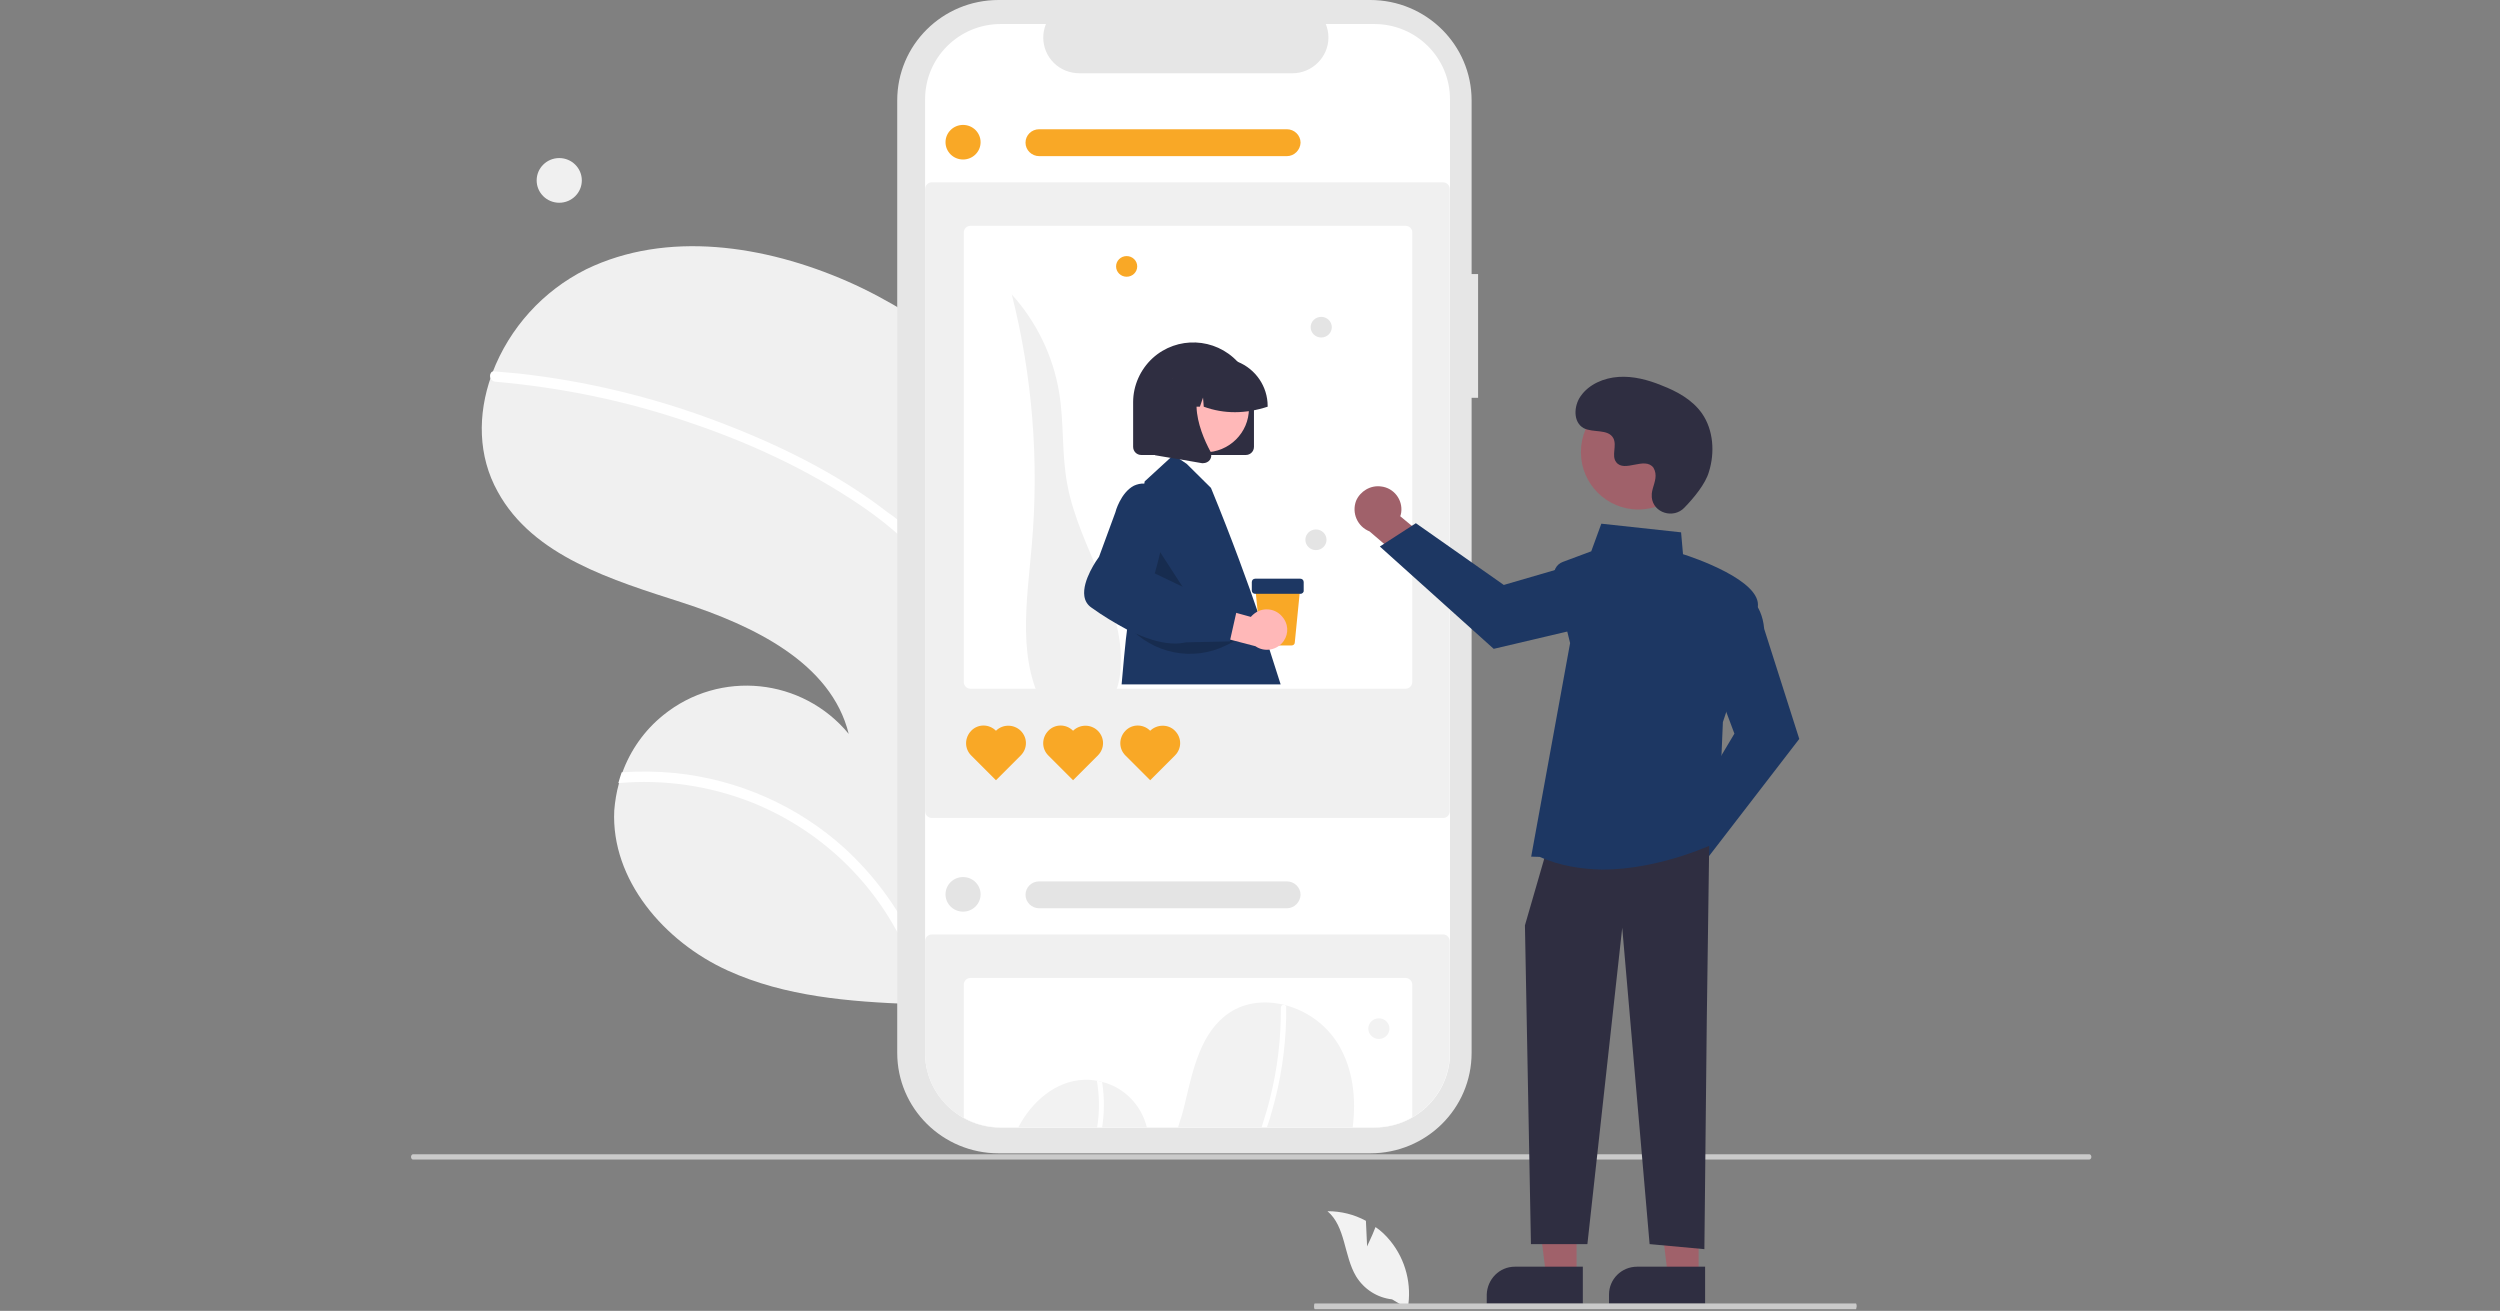 <?xml version="1.0" encoding="utf-8"?>
<!-- Generator: Adobe Illustrator 26.0.1, SVG Export Plug-In . SVG Version: 6.00 Build 0)  -->
<svg version="1.1" id="Layer_1" xmlns="http://www.w3.org/2000/svg" xmlns:xlink="http://www.w3.org/1999/xlink" x="0px" y="0px"
	 viewBox="0 0 1040.7 545.7" style="enable-background:new 0 0 1040.7 545.7;" xml:space="preserve">
<rect x="0" y="0" width="1040.7" height="545.7" fill="#808080" stroke="none"/>
<style type="text/css">
	.st0{fill:#F0F0F0;}
	.st1{fill:#FFFFFF;}
	.st2{fill:#E6E6E6;}
	.st3{fill:#F9A826;}
	.st4{fill:#E4E4E4;}
	.st5{fill:#F2F2F2;}
	.st6{fill:#1D3763;}
	.st7{opacity:0.2;enable-background:new    ;}
	.st8{fill:#2F2E41;}
	.st9{fill:#FFB8B8;}
	.st10{fill:#CACACA;}
	.st11{fill:#A0616A;}
</style>
<path class="st0" d="M379.6,401.3l-0.1-11l-1-163.6v-6.1l-0.5-90.1c-8.1-5-16.6-9.6-25.3-13.4c-34.3-15-75.1-21.3-108.7-5
	c-18,9-31.9,24.4-39,43c-0.2,0.5-0.4,0.9-0.5,1.4c-5.7,16-5.6,33.3,2.7,48.2c14.7,26.9,47.8,36.8,77,46.2
	c29.2,9.5,61.8,24.9,69.1,54.6c-19.2-23.3-53.6-26.9-77.2-7.8c-7.8,6.3-13.7,14.6-17.1,24.1c-0.5,1.4-1,3-1.4,4.5
	c-1,3.6-1.6,7.4-1.9,11.1c-1.4,28.8,20.8,54.6,47.2,66.6c23.9,10.9,50.7,13,77,14L379.6,401.3z"/>
<path class="st1" d="M379.5,390.1l0.1,11c-11.9-30.4-35.8-54.6-66.2-66.9c-17.8-7.1-37-9.9-56-8.2c0.4-1.5,0.9-3,1.4-4.5
	c7.4-0.5,14.8-0.4,22.2,0.3c26.4,2.7,51.2,13.7,70.7,31.4C363.2,363.8,372.6,376.2,379.5,390.1z"/>
<path class="st1" d="M378.4,220.5v6.1c-6.2-5.9-12.9-11.3-20-16.1c-22-15-46.8-26.4-72.2-34.9c-25.8-8.8-52.7-14.3-80-16.7
	c-1.2-0.1-2.3-1.2-2.2-2.5c0-0.5,0.2-1,0.5-1.4c0.4-0.4,0.9-0.5,1.4-0.4c3.4,0.3,6.7,0.6,10.1,0.9c27.9,3.1,55.3,9.7,81.5,19.5
	c25.3,9.5,50.5,21.6,71.9,38.2C372.7,215.4,375.7,217.9,378.4,220.5z"/>
<ellipse class="st0" cx="232.8" cy="75.1" rx="9.4" ry="9.3"/>
<path class="st2" d="M615.3,114.1h-2.7V41.8c0-23.1-18.9-41.8-42.2-41.8H415.7c-23.4,0-42.2,18.7-42.2,41.8v396.5
	c0,23.1,18.9,41.8,42.2,41.8h154.7c23.4,0,42.2-18.7,42.2-41.8V165.6h2.7L615.3,114.1L615.3,114.1z"/>
<path class="st1" d="M603.6,41.3V438c0,0.6,0,1.1,0,1.8c-0.9,16.6-14.7,29.6-31.5,29.6H416.6c-16.8,0-30.7-13.1-31.5-29.7
	c0-0.5,0-1,0-1.6V41.3c0-17.3,14.1-31.3,31.5-31.3h18.8c-3.1,7.6,0.5,16.3,8.2,19.4c1.8,0.7,3.7,1.1,5.7,1.1H538
	c8.2,0,15-6.7,15-14.9c0-2-0.4-3.8-1.1-5.6h20.2C589.5,10,603.6,24,603.6,41.3z"/>
<path class="st0" d="M600.8,340.5H387.9c-1.5,0-2.8-1.2-2.8-2.8v-259c0-1.5,1.2-2.8,2.8-2.8h212.8c1.5,0,2.8,1.2,2.8,2.8v259
	C603.5,339.3,602.3,340.5,600.8,340.5z"/>
<path class="st1" d="M585.1,94H404c-1.5,0-2.8,1.2-2.8,2.8v187.1c0,1.5,1.2,2.8,2.8,2.8h181.1c1.5,0,2.8-1.2,2.8-2.8V96.8
	C588,95.2,586.6,94,585.1,94z"/>
<ellipse class="st3" cx="400.9" cy="59.2" rx="7.3" ry="7.2"/>
<path class="st0" d="M435.6,295.9c-12.5-20-8.1-45.4-6.1-68.8c3.1-35.1,0.3-70.4-8.3-104.5c10.3,11.4,17.2,25.6,19.7,40.8
	c2.1,12.7,1,25.6,3.4,38.3c5,27,25.1,51.4,22,78.7c-0.7,6.1-3,12.6-8.4,15.3c-6.1,3.2-13.6,0.6-20-2"/>
<path class="st3" d="M414.6,304.2c-2.9-2.9-7.5-2.9-10.3,0c-2.8,2.9-2.9,7.4,0,10.3l0,0l10.3,10.3l10.3-10.3c2.9-2.9,2.9-7.4,0-10.3
	C422,301.4,417.4,301.4,414.6,304.2z"/>
<path class="st3" d="M446.7,304.2c-2.9-2.9-7.5-2.9-10.3,0c-2.8,2.9-2.9,7.4,0,10.3l0,0l0,0l10.3,10.3l10.3-10.3
	c2.9-2.9,2.9-7.4,0-10.3C454.1,301.4,449.6,301.4,446.7,304.2z"/>
<path class="st3" d="M478.8,304.2c-2.9-2.9-7.5-2.9-10.3,0c-2.8,2.9-2.9,7.4,0,10.3l0,0l10.3,10.3l10.3-10.3c2.9-2.9,2.9-7.4,0-10.3
	C486.4,301.4,481.7,301.4,478.8,304.2z"/>
<path class="st3" d="M535.7,65H432.6c-3.1,0-5.7-2.5-5.7-5.6s2.5-5.6,5.7-5.6l0,0h103.1c3.1,0,5.7,2.5,5.7,5.6
	C541.3,62.4,538.8,65,535.7,65L535.7,65z"/>
<path class="st0" d="M600.8,389H387.9c-1.5,0-2.8,1.2-2.8,2.8v47.9c0.8,16.7,14.7,29.7,31.5,29.7H572c16.8,0,30.6-13,31.5-29.6
	v-47.9C603.5,390.3,602.3,389,600.8,389z"/>
<path class="st1" d="M585.1,407.1H404c-1.5,0-2.8,1.2-2.8,2.8v55.4c4.7,2.7,10.1,4,15.4,4H572c5.6,0,11.1-1.4,15.9-4.2V410
	C588,408.4,586.6,407.1,585.1,407.1z"/>
<ellipse class="st4" cx="400.9" cy="372.3" rx="7.3" ry="7.2"/>
<path class="st4" d="M535.7,378.1H432.6c-3.1,0-5.7-2.5-5.7-5.6s2.5-5.6,5.7-5.6l0,0h103.1c3.1,0,5.7,2.5,5.7,5.6
	C541.3,375.5,538.8,378.1,535.7,378.1L535.7,378.1z"/>
<path class="st5" d="M477.4,469.3h-53.5c5.5-10.6,15.5-19.4,27.4-19.8c1.8-0.1,3.6,0.1,5.4,0.4c0.7,0.1,1.4,0.3,2.2,0.5
	C468,452.7,475.2,460.1,477.4,469.3z"/>
<path class="st5" d="M563.1,469.3h-72.7c1.1-3.3,2.1-6.7,2.9-10.1c3.3-14,6.6-29.8,18.6-37.7c6.7-4.4,14.8-5.1,22.7-3.2
	c0.2,0.1,0.5,0.1,0.7,0.2c9.2,2.5,17,8.3,21.9,16.4C563.3,445.1,564.6,457.4,563.1,469.3z"/>
<path class="st1" d="M459.5,460.8c0,2.9-0.3,5.8-0.7,8.5h-2.1c1.1-6.4,1-13-0.1-19.4c0.7,0.1,1.4,0.3,2.2,0.5
	C459.3,453.9,459.6,457.3,459.5,460.8z"/>
<path class="st1" d="M535.4,419.2c0,1.5,0,3.1,0,4.7c-0.3,13.1-2.3,26.1-5.9,38.6c-0.6,2.3-1.3,4.5-2.1,6.7h-2.2c1.3-4,2.5-8,3.5-12
	c3.1-12.4,4.6-25,4.5-37.8c0-0.6,0.5-1.1,1.1-1.1c0.2,0,0.5,0,0.7,0.2C535.4,418.8,535.5,419,535.4,419.2z"/>
<ellipse class="st5" cx="574" cy="428.2" rx="4.4" ry="4.3"/>
<ellipse class="st3" cx="469" cy="110.9" rx="4.4" ry="4.3"/>
<ellipse class="st4" cx="550" cy="136.2" rx="4.4" ry="4.3"/>
<ellipse class="st4" cx="547.8" cy="224.7" rx="4.4" ry="4.3"/>
<path class="st6" d="M528.5,270.5l-3-9.5c-0.5-2.2-1.1-4.3-2-6.5c-3.4-10-10.7-30.3-19.4-51.4L494,193.1l-2.8-1.9l-2.7-1.8l-1.1,1
	l-10.9,10l-0.1,0.6l-7.1,60.2c0,0,0,0.2-0.1,0.5c-0.1,0.7-0.2,2.2-0.5,4.2c-0.4,3.8-1.1,10.6-1.8,19h66.2L528.5,270.5z"/>
<polygon class="st7" points="481.5,227.6 478.7,244.8 497.6,252.5 "/>
<path class="st8" d="M515.2,150.6c-9.4-10.1-25.2-10.8-35.4-1.5c-5.1,4.7-8.1,11.4-8.1,18.3V186c0,1.9,1.5,3.4,3.4,3.4h43.5
	c1.9,0,3.4-1.5,3.4-3.4v-18.5C521.8,161.2,519.4,155.3,515.2,150.6z"/>
<ellipse class="st9" cx="501.5" cy="170.1" rx="18.4" ry="18.2"/>
<path class="st8" d="M515.2,150.6c-2.4-0.9-4.8-1.4-7.3-1.4h-3.7c-6.4,0-12.5,3.1-16.2,8.2c-0.1,0.2-0.2,0.3-0.3,0.5
	c-2.2,3.2-3.4,7.1-3.4,11v0.4h7.9l2.7-7.5l0.5,7.5h4.1l1.3-3.8l0.3,3.8c8.5,3.1,17.4,3,26.6,0V169
	C527.7,160.9,522.7,153.6,515.2,150.6z"/>
<path class="st8" d="M504,188.1c0,0,0-0.1-0.1-0.1c-2.5-4.6-5.6-11.8-5.8-18.6c-0.1-4,0.8-8,3.6-11.2l0.5-0.6h-21.4v31.9l6.5,1.1
	l3.8,0.6l9.2,1.6c0.2,0,0.4,0.1,0.6,0c1,0,2.1-0.5,2.7-1.3c0.4-0.6,0.7-1.3,0.6-2.1C504.3,188.9,504.2,188.5,504,188.1z"/>
<path class="st7" d="M469.7,260.6L469.7,260.6c10.1,11.5,26.8,14.9,40.6,8.1l4-2L469.7,260.6z"/>
<path class="st10" d="M869.7,482.7H171.9c-0.4,0-0.8-0.5-0.8-1.1s0.4-1.1,0.8-1.1h697.9c0.4,0,0.8,0.5,0.8,1.1
	S870.2,482.7,869.7,482.7z"/>
<path class="st5" d="M572.6,510.8c2.4,1.6,4.4,3.6,6.2,5.8c6.4,7.9,9,18.2,7.2,28.2l-6.5-3.9c-6.2-0.7-11.7-4.2-15-9.6
	c-5.1-8.5-4.3-20.7-11.9-27.1c5.6,0,11,1.3,16,4l0.5,10.7C569,518.8,571.1,514.8,572.6,510.8z"/>
<g>
	<path class="st6" d="M699.1,343.8l22.9-38.4l-9.3-24.8l12.7-33.8l0.5,0.2c0.3,0.1,7.5,3.4,8.5,14.8l14.6,45.8l-38.9,50.5
		L699.1,343.8z"/>
	<path class="st11" d="M574.9,202.5c5.4,0.6,9.1,5.6,8.4,10.8c-0.1,0.6-0.2,1.1-0.4,1.6l17.1,14.2l-6.1,12.5l-23.8-20.4
		c-5-2-7.5-7.6-5.6-12.7C566.2,204.5,570.5,201.9,574.9,202.5L574.9,202.5z"/>
	<path class="st6" d="M589.4,217.8l36.6,25.7l25.4-7.4l32.7,15.2l-0.2,0.4c-0.2,0.3-3.9,7.2-15.4,7.4l-46.7,11l-47.4-42.6
		L589.4,217.8z"/>
	<polygon class="st11" points="656.3,531 643.6,531 637.5,482 656.3,482 	"/>
	<path class="st8" d="M630.6,527.3h28.3l0,0v15.4l0,0h-40l0,0v-3.8C619.1,532.5,624.2,527.3,630.6,527.3L630.6,527.3z"/>
	<polygon class="st11" points="707.1,531 694.3,531 688.3,482 707.1,482 	"/>
	<path class="st8" d="M681.5,527.3h28.3l0,0v15.4l0,0h-40l0,0v-3.8C669.8,532.5,675,527.3,681.5,527.3L681.5,527.3z"/>
	<polygon class="st8" points="711.5,352 710.5,424.6 709.5,520 686.7,517.9 675.3,386.2 660.8,517.9 637.3,517.9 634.8,385.2 
		643.2,356.2 	"/>
	<path class="st6" d="M640.9,356.7l-3.5-0.1l16.2-88.9l-6.6-26.9c-0.7-2.9,0.8-5.9,3.6-6.9l11.8-4.4l4.2-11.5l33.2,3.6l0.8,9.1
		c3.6,1.1,33.2,11,31.1,22.2c-2.1,11.1-13.9,45.9-14.5,47.7l-2.1,49.9l-0.2,0.1c-0.3,0.1-23.2,11.4-48,11.4
		C658.2,361.8,649.2,360.4,640.9,356.7z"/>
	<circle class="st11" cx="682" cy="188.2" r="23.9"/>
	<path class="st8" d="M701.2,211.3c-4.5,4.8-13,2.3-13.6-4.3c0-0.5,0-1,0-1.5c0.3-2.9,2-5.6,1.5-8.6c-0.1-0.7-0.4-1.5-0.8-2.2
		c-3.6-4.8-12.1,2.2-15.5-2.3c-2.1-2.7,0.4-6.9-1.2-10c-2.2-4-8.4-2.1-12.4-4.2c-4.4-2.5-4.1-9.2-1.2-13.3c3.5-5,9.7-7.6,15.8-8
		s12.2,1.2,17.8,3.5c6.5,2.5,12.9,6,16.9,11.7c4.8,6.9,5.4,16.3,2.9,24.3C710,201.4,705,207.4,701.2,211.3z"/>
</g>
<path class="st10" d="M772.6,545H547.3c-0.1,0-0.3-0.5-0.3-1.2c0-0.6,0.1-1.2,0.3-1.2h225.3c0.1,0,0.3,0.5,0.3,1.2
	C772.8,544.4,772.7,545,772.6,545z"/>
<path class="st3" d="M537.6,268.7h-11.4c-0.7,0-1.4-0.6-1.4-1.3l-2.3-23.2h18.8l-2.3,23.2C539,268.2,538.4,268.7,537.6,268.7z"/>
<path class="st6" d="M541.3,247.2h-18.8c-0.8,0-1.4-0.6-1.4-1.4v-3.5c0-0.8,0.6-1.4,1.4-1.4h18.8c0.8,0,1.4,0.6,1.4,1.4v3.5
	C542.8,246.5,542.2,247.2,541.3,247.2z"/>
<path class="st9" d="M533.6,256.5c-3.1-3.5-8.4-3.8-11.9-0.7c-0.4,0.3-0.7,0.7-1,1l-18.5-5.1l-6,10.4l26.4,6.9
	c3.9,2.7,9.2,1.6,11.8-2.2C536.6,263.6,536.3,259.4,533.6,256.5z"/>
<path class="st6" d="M503.4,250.8l-8.9-5.6l-2.5-1.1l-11.3-5.4c0.3-1.1,1.3-4.5,2.3-8.9c2.2-10.1,3.9-25.3-3.4-27.9
	c-1-0.4-2.2-0.6-3.3-0.6c-1.4-0.1-3,0.3-4.3,0.9c-5.5,2.9-7.7,10.9-7.7,11.1l-6.8,18.5c-0.6,0.8-7.1,9.8-6.1,16.4
	c0.3,2,1.3,3.6,2.9,4.7c4.7,3.4,9.7,6.4,14.7,9.1c1.2,0.6,2.4,1.1,3.5,1.6c6.4,2.9,11.9,4.3,16.7,4.3c1.5,0,3.1-0.2,4.5-0.5
	l18.3-0.4l0.1-0.5v-0.2l2.5-11.1l0.7-3.2L503.4,250.8z"/>
</svg>
